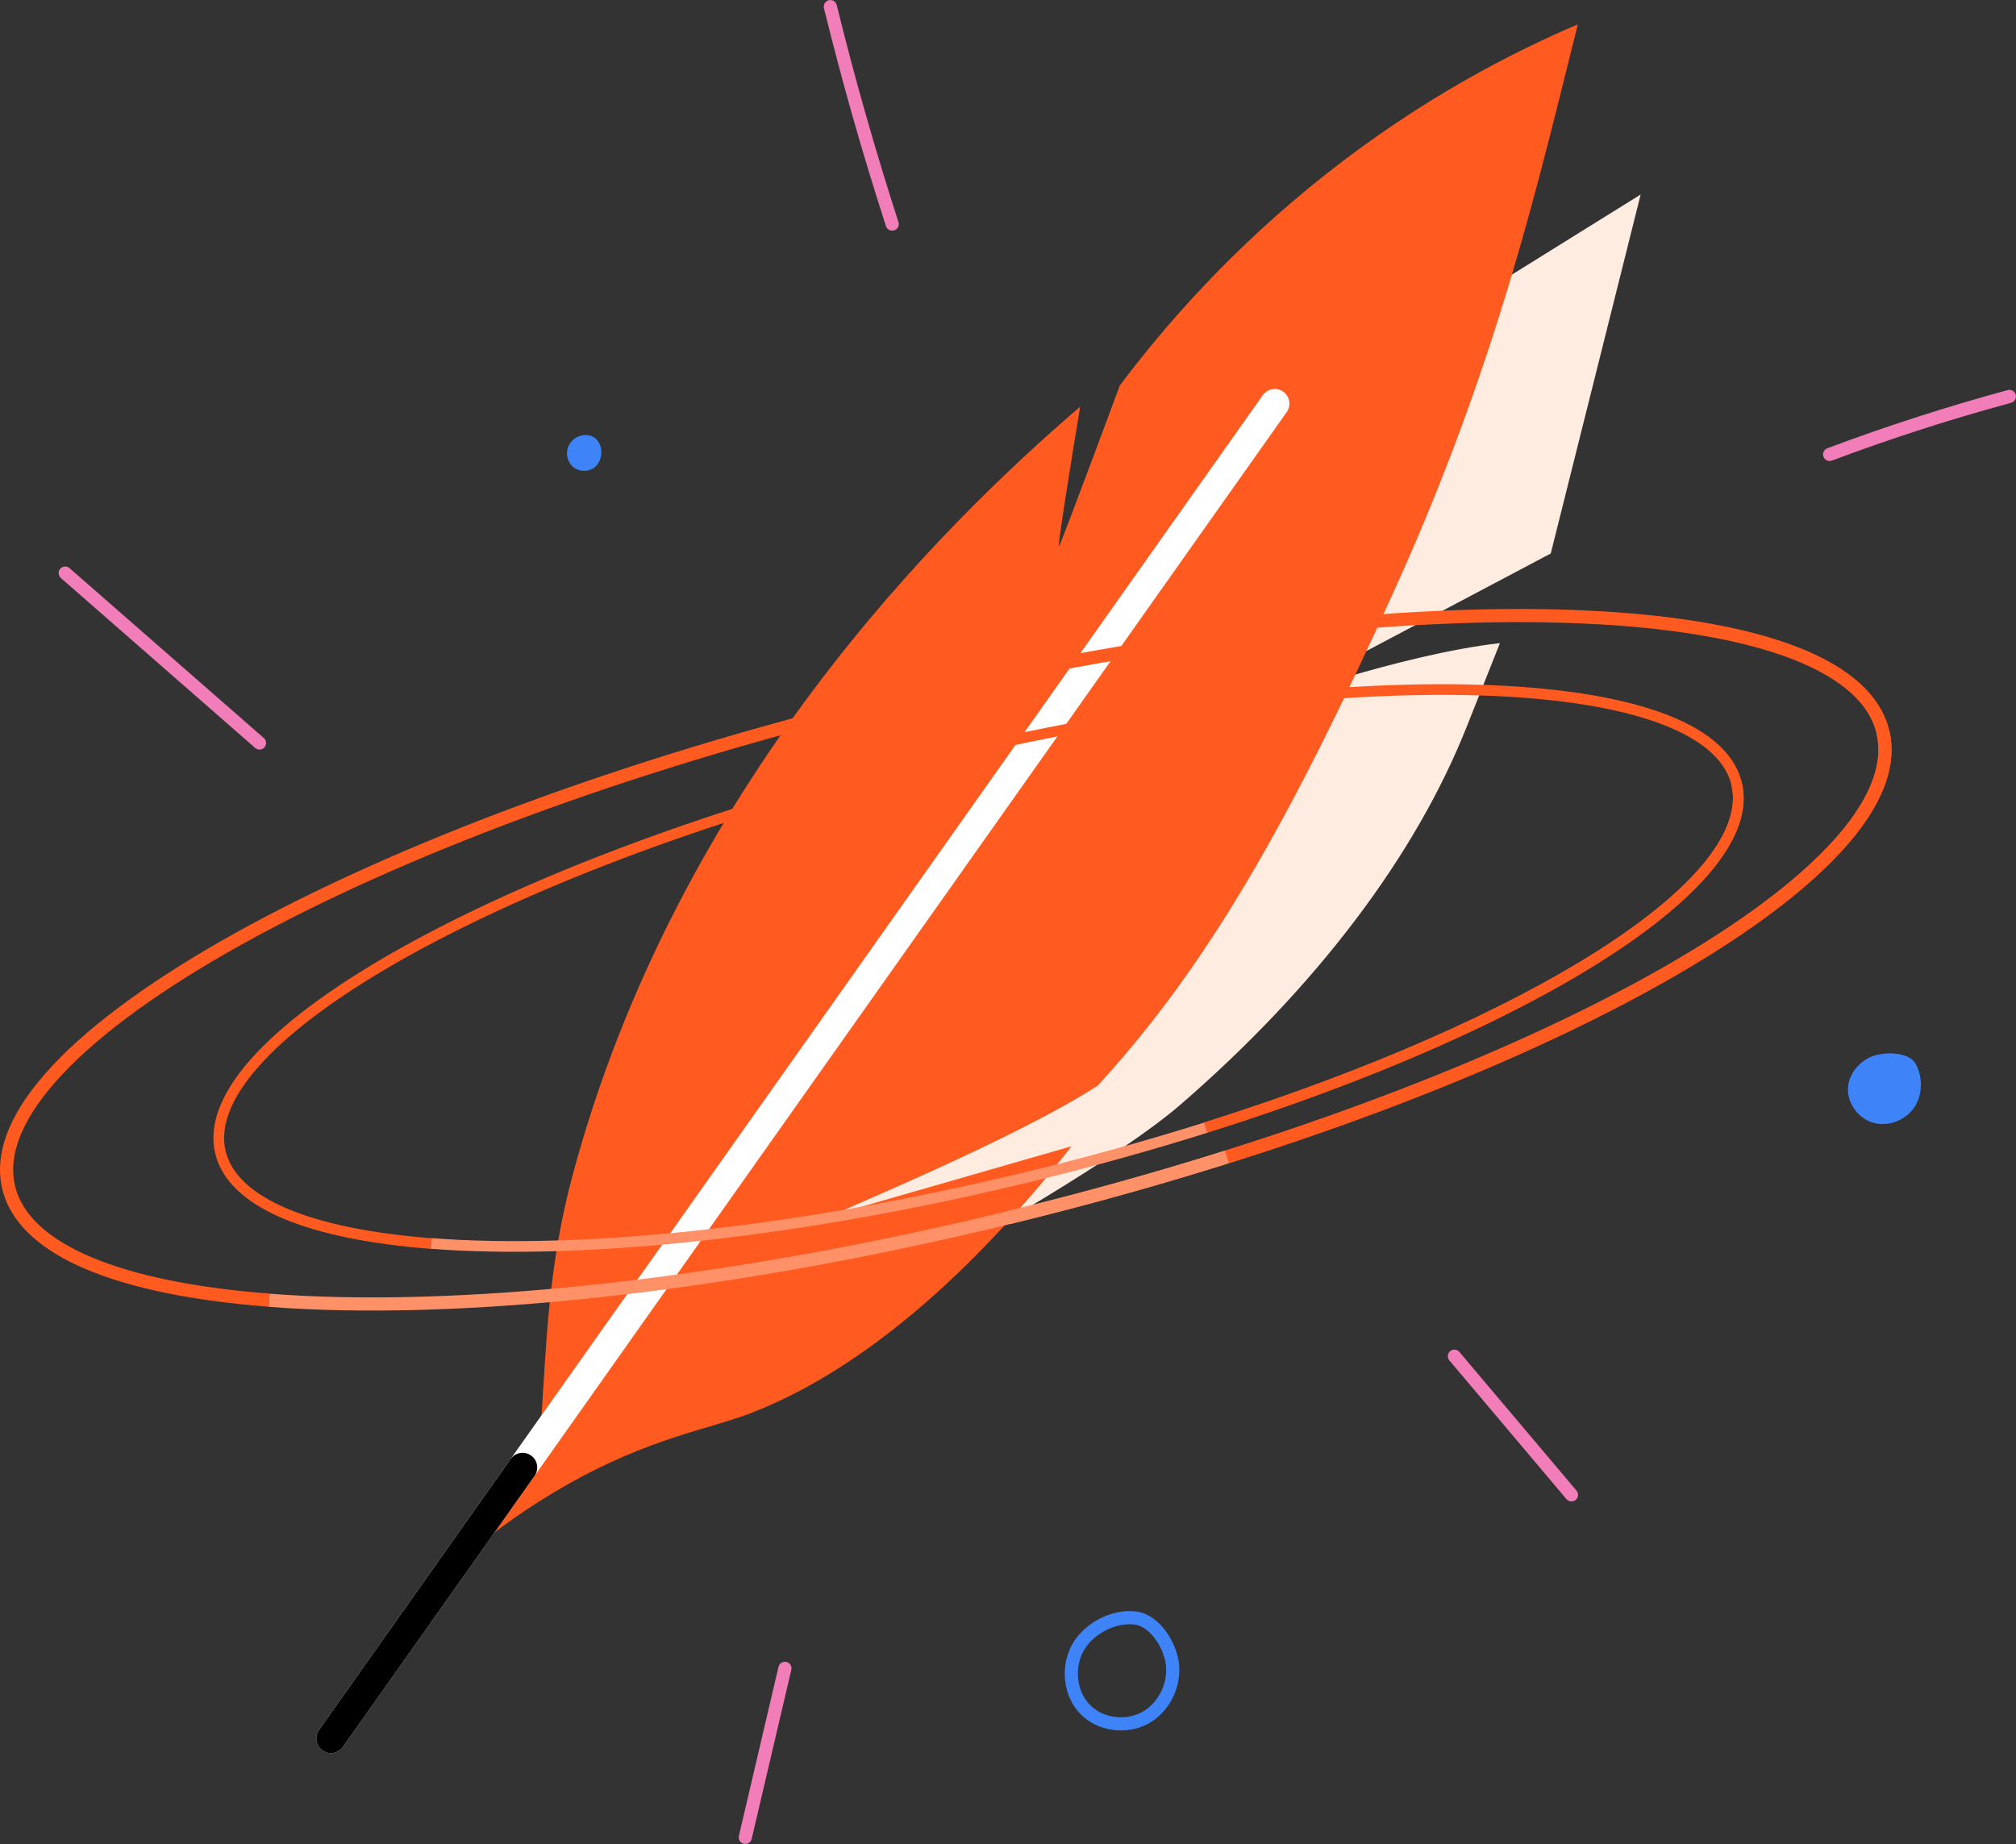 <?xml version="1.0" encoding="UTF-8"?>
<svg id="Layer_2" xmlns="http://www.w3.org/2000/svg" viewBox="0 0 228.49 209.02">
  <rect x="0" y="0" width="228.49" height="209.02" fill="#333333" stroke="none"/>
  <defs>
    <style>
      .cls-1 {
        stroke: #fff;
      }

      .cls-1, .cls-2, .cls-3, .cls-4, .cls-5, .cls-6, .cls-7, .cls-8 {
        fill: none;
      }

      .cls-1, .cls-4 {
        stroke-width: 3.32px;
      }

      .cls-1, .cls-4, .cls-5, .cls-7 {
        stroke-linecap: round;
        stroke-linejoin: round;
      }

      .cls-2, .cls-3 {
        stroke: #ff9169;
      }

      .cls-2, .cls-3, .cls-6, .cls-8 {
        stroke-miterlimit: 10;
      }

      .cls-2, .cls-5, .cls-6, .cls-7 {
        stroke-width: 1.49px;
      }

      .cls-3, .cls-8 {
        stroke-width: 1.21px;
      }

      .cls-4 {
        stroke: #000;
      }

      .cls-5 {
        stroke: #f17eb8;
      }

      .cls-9 {
        fill: #ff5a1f;
      }

      .cls-10 {
        fill: #ffece0;
      }

      .cls-6, .cls-8 {
        stroke: #ff5a1f;
      }

      .cls-7 {
        stroke: #3f83f8;
      }

      .cls-11 {
        fill: #3f83f8;
      }
    </style>
  </defs>
  <g id="Layer_1-2" data-name="Layer_1">
    <g>
      <g>
        <path class="cls-10" d="M70.43,162.09s50.07-25.36,63.39-36.9c15.42-13.35,26.62-28.21,32.41-42.8l3.77-9.49c-11.49,1.31-26.7,6.92-25.58,6.42l31.34-16.58,10.19-40.69-44.39,27.62s-13.81,8.34-24.43,18.6l16.22,26.31-21.76-18.68c-6.49,6.3-17.46,31.03-23.61,67.33l-17.54,18.85Z"/>
        <g>
          <path class="cls-9" d="M61.3,161.59c.62-8.88.77-17.85,3.59-28.35,11.83-44.12,41.88-73.72,57.53-87.14-1.45,8.83-2.55,15.82-2.4,15.84,0,0,0,0,.01-.01.33-.56,6.89-18.24,6.89-18.24,5.08-6.76,12.69-15.53,23.39-23.97,10.72-8.46,20.9-13.71,28.52-16.96-4.34,17.24-8.93,37.85-20.57,63.65-12.31,27.31-21.64,43.33-33.85,56.65-9.5,6.15-29.83,14.41-29.74,14.57,0,0,.01,0,.03,0,.93-.27,26.75-7.7,26.75-7.7-16.2,20.7-29.48,27.55-36.14,30.17-4.88,1.92-11.51,2.8-21.03,8.19-4.6,2.6-8.11,5.25-10.35,7.08,2.45-4.59,4.9-9.19,7.35-13.78Z"/>
          <line class="cls-1" x1="144.48" y1="45.75" x2="37.51" y2="197.06"/>
          <line class="cls-4" x1="59.23" y1="166.34" x2="37.51" y2="197.06"/>
        </g>
      </g>
      <g>
        <path class="cls-6" d="M139.04,131.15c45.87-14.43,77.71-34.42,74.36-48.2-3.93-16.14-54.66-17.66-113.32-3.39C41.42,93.83-2.94,118.49.99,134.63c1.74,7.17,12.72,11.46,29.53,12.75"/>
        <path class="cls-2" d="M30.51,147.39c21.03,1.62,51.19-1.43,83.79-9.36,8.59-2.09,16.87-4.4,24.74-6.88"/>
        <path class="cls-6" d="M139.04,131.15c45.87-14.43,77.71-34.42,74.36-48.2"/>
      </g>
      <g>
        <path class="cls-8" d="M136.67,127.81c37.11-11.68,62.87-27.84,60.15-38.99-3.18-13.06-44.22-14.29-91.67-2.74-47.45,11.55-83.34,31.49-80.16,44.56,1.41,5.8,10.29,9.27,23.89,10.32"/>
        <path class="cls-3" d="M48.87,140.95c17.01,1.31,41.41-1.16,67.79-7.57,6.95-1.69,13.65-3.56,20.01-5.56"/>
        <path class="cls-8" d="M136.67,127.81c37.11-11.68,62.87-27.84,60.15-38.99"/>
      </g>
      <path class="cls-2" d="M114.31,138.02c8.59-2.09,16.87-4.4,24.74-6.88"/>
      <path class="cls-5" d="M7.39,64.96c7.34,6.42,14.68,12.84,22.02,19.26"/>
      <path class="cls-5" d="M94.11.75c2.04,8.3,4.38,16.52,7.01,24.65"/>
      <path class="cls-5" d="M207.37,51.51c6.68-2.51,13.48-4.7,20.37-6.57"/>
      <path class="cls-5" d="M164.84,153.73c4.42,5.24,8.84,10.48,13.27,15.72"/>
      <path class="cls-5" d="M88.96,189.11c-1.5,6.39-2.99,12.78-4.49,19.16"/>
      <path class="cls-7" d="M122.28,186.57c-1.38,2.26-1.09,5.46.81,7.3,1.72,1.67,4.56,2,6.67.87,2.11-1.14,3.37-3.63,3.13-6.02-.21-2.09-1.91-5.01-4.19-5.31-2.41-.32-5.18,1.13-6.42,3.16Z"/>
      <path class="cls-11" d="M212.49,119.63c-1.56.49-2.86,1.89-3.03,3.52-.19,1.8,1.1,3.62,2.85,4.12,1.74.5,3.75-.32,4.72-1.85.89-1.4.89-3.38.09-4.83-.76-1.36-3.34-1.35-4.62-.95Z"/>
      <path class="cls-11" d="M66.29,49.31c-.85.03-1.66.62-1.93,1.43s.02,1.78.71,2.28,1.72.47,2.37-.09c.41-.35.65-.88.7-1.41.1-1.19-.57-2.26-1.85-2.2Z"/>
    </g>
  </g>
</svg>